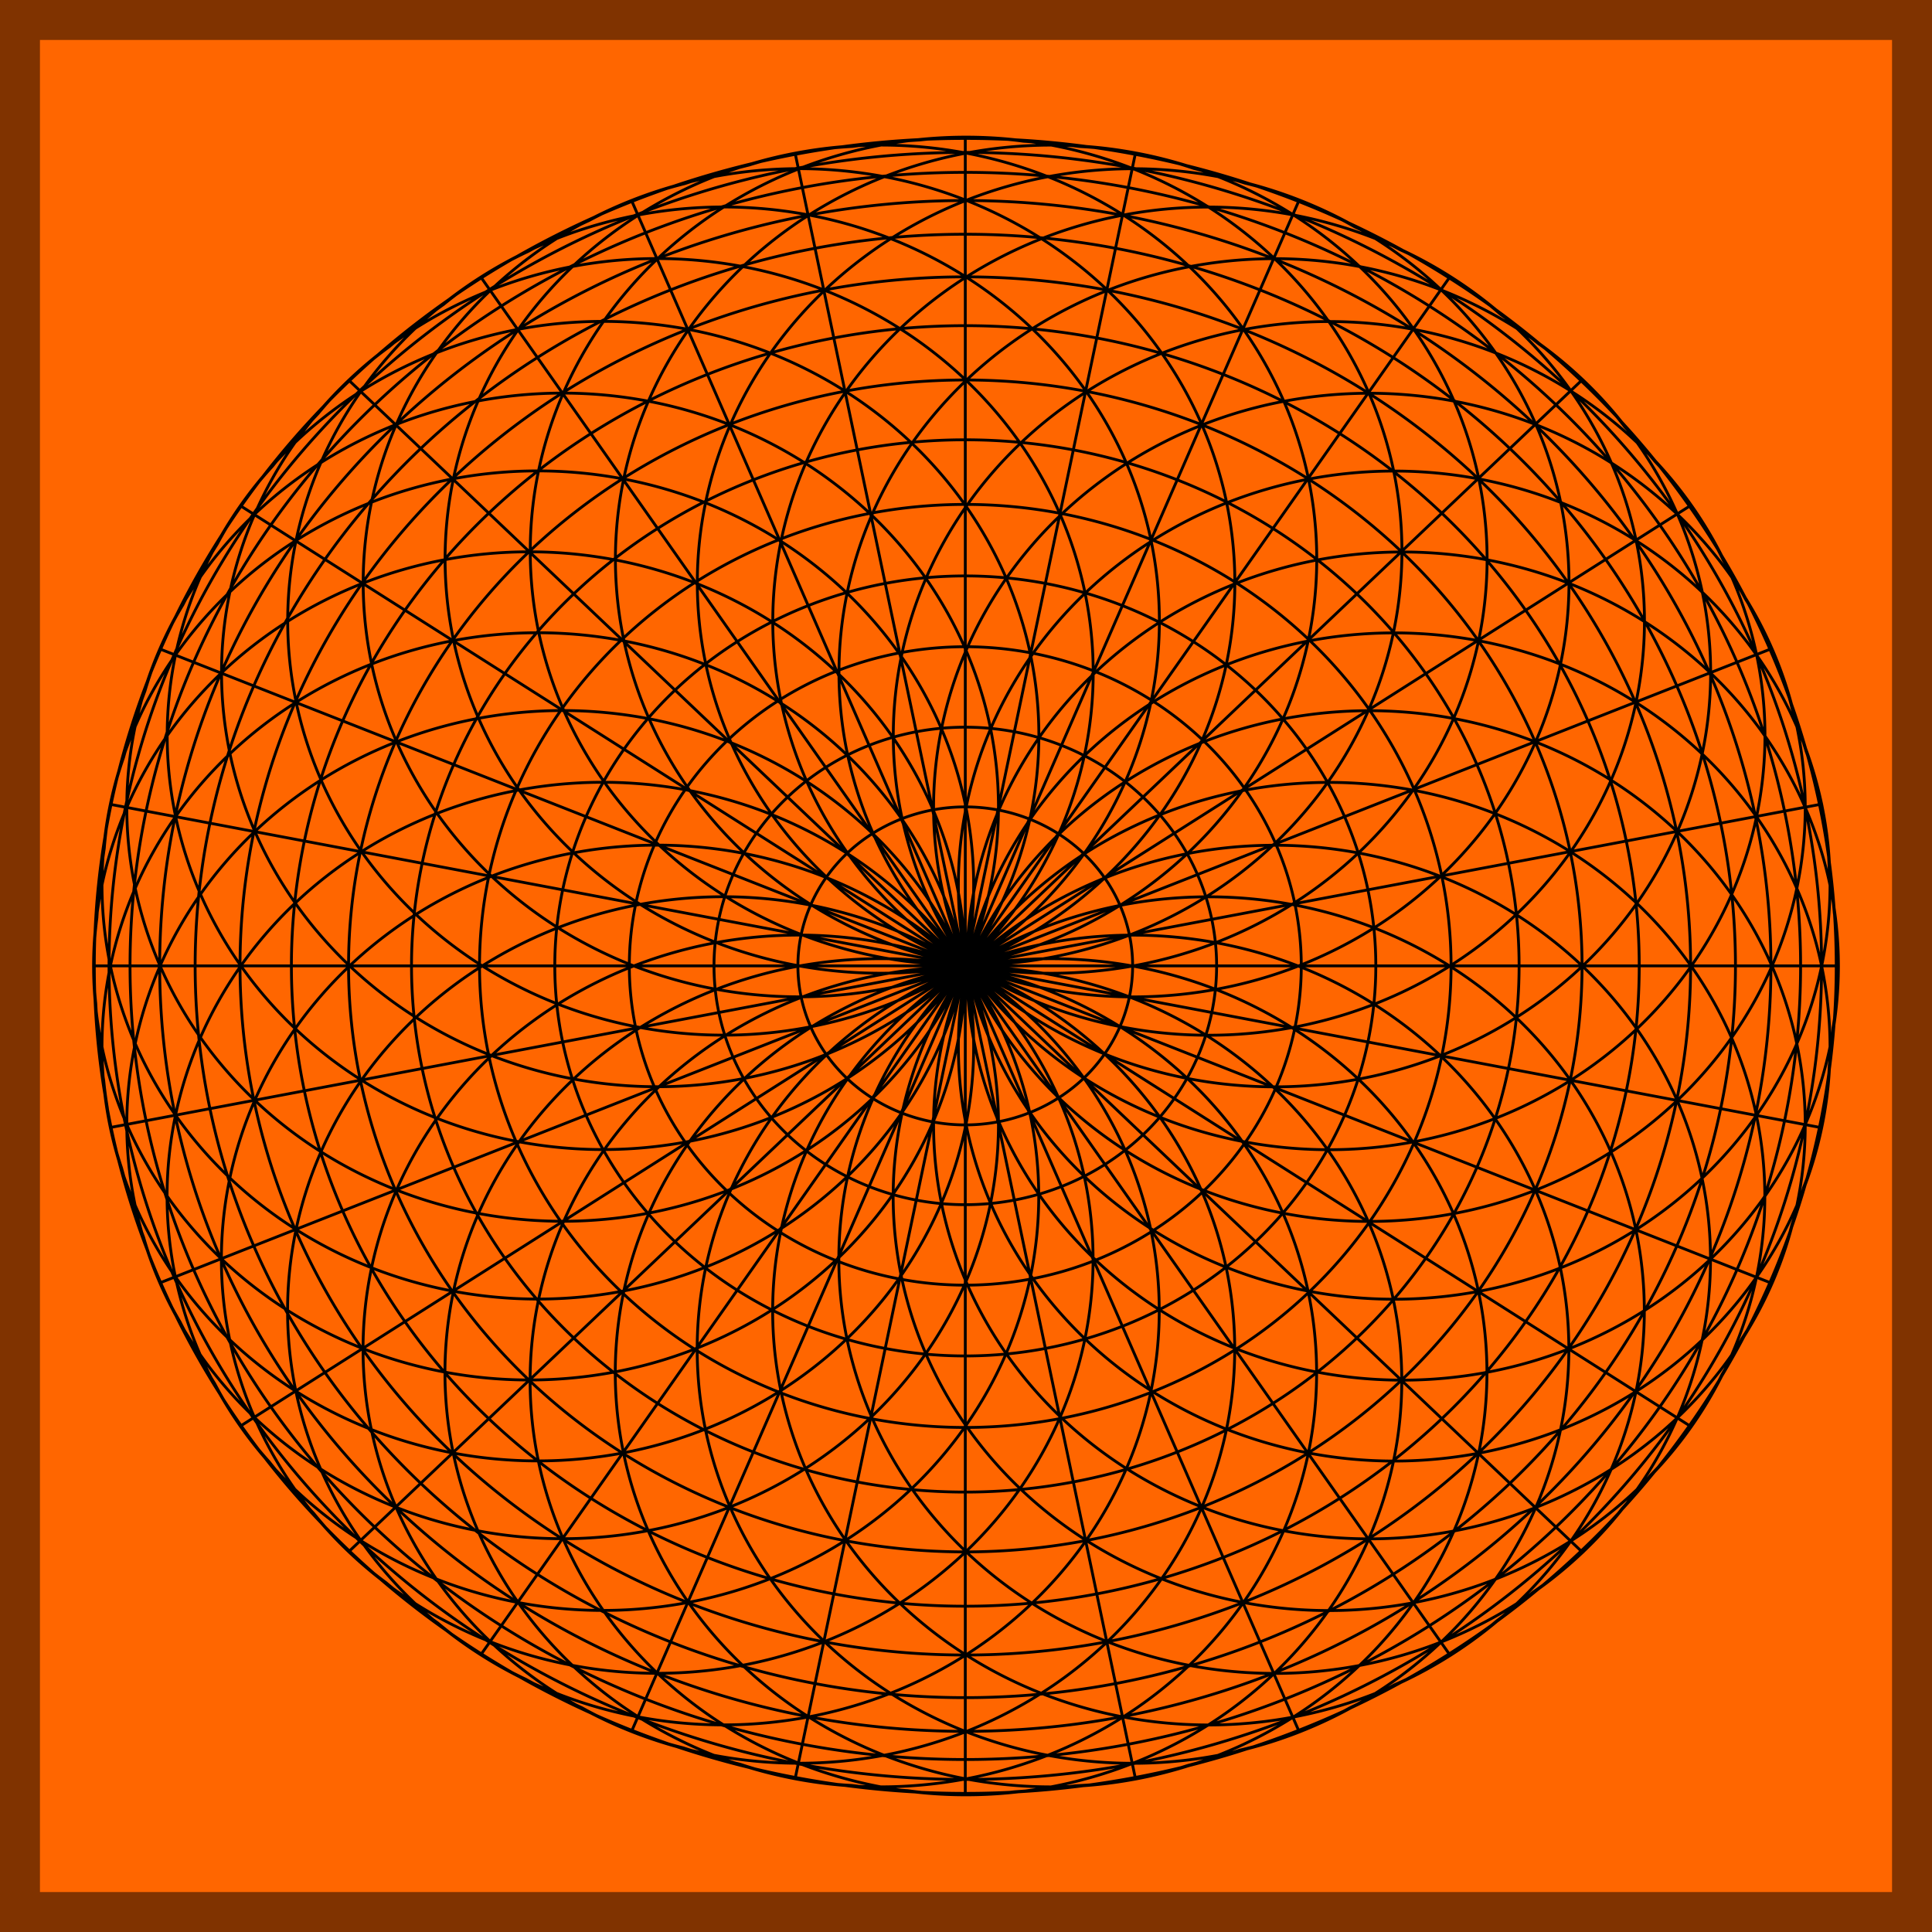 <?xml version="1.0" encoding="UTF-8" standalone="no"?>
<!-- Created with Inkscape (http://www.inkscape.org/) -->

<svg
   xmlns:dc="http://purl.org/dc/elements/1.1/"
   xmlns:cc="http://creativecommons.org/ns#"
   xmlns:rdf="http://www.w3.org/1999/02/22-rdf-syntax-ns#"
   xmlns:svg="http://www.w3.org/2000/svg"
   xmlns="http://www.w3.org/2000/svg"
   xmlns:sodipodi="http://sodipodi.sourceforge.net/DTD/sodipodi-0.dtd"
   xmlns:inkscape="http://www.inkscape.org/namespaces/inkscape"
   width="150"
   height="150"
   viewBox="0 0 150 150"
   id="svg4369"
   version="1.1"
   inkscape:version="0.91 r"
   sodipodi:docname="169-Jacky.svg">
  <defs
     id="defs4371" />
  <sodipodi:namedview
     id="base"
     pagecolor="#ffffff"
     bordercolor="#666666"
     borderopacity="1.0"
     inkscape:pageopacity="0.0"
     inkscape:pageshadow="2"
     inkscape:zoom="0.75069211"
     inkscape:cx="372.04721"
     inkscape:cy="526.18112"
     inkscape:document-units="px"
     inkscape:current-layer="layer1"
     showgrid="false"
     inkscape:snap-bbox="true"
     units="px"
     fit-margin-top="0"
     fit-margin-left="0"
     fit-margin-right="0"
     fit-margin-bottom="0"
     inkscape:showpageshadow="false"
     inkscape:window-width="1507"
     inkscape:window-height="989"
     inkscape:window-x="267"
     inkscape:window-y="59"
     inkscape:window-maximized="0" />
  <g
     inkscape:label="Ebene 1"
     inkscape:groupmode="layer"
     id="layer1"
     transform="translate(-3.5043144e-5,-902.362)">
    <g
       id="g4951"
       transform="translate(2110.378,224.568)">
      <rect
         y="679.345"
         x="-2108.827"
         height="146.898"
         width="146.898"
         id="rect4949"
         style="opacity:1;fill:#ff6600;fill-opacity:1;stroke:#803300;stroke-width:3.102;stroke-miterlimit:4;stroke-dasharray:none;stroke-opacity:1" />
      <path
         inkscape:connector-curvature="0"
         d="m -2035.37,688.444 a 33.838,32.149 0 0 0 -3.595,0.219 67.621,64.245 0 0 0 -5.237,0.502 33.838,32.149 0 0 0 -4.382,0.514 33.838,32.149 0 0 0 -3.629,0.927 67.621,64.245 0 0 0 -4.991,1.442 33.838,32.149 0 0 0 -4.086,1.291 33.838,32.149 0 0 0 -3.34,1.567 67.621,64.245 0 0 0 -4.718,2.395 33.838,32.149 0 0 0 -3.652,1.984 33.838,32.149 0 0 0 -2.932,2.137 67.621,64.245 0 0 0 -4.223,3.287 33.838,32.149 0 0 0 -3.11,2.577 33.838,32.149 0 0 0 -2.42,2.62 67.621,64.245 0 0 0 -3.531,4.076 33.838,32.149 0 0 0 -2.473,3.055 33.838,32.149 0 0 0 -1.829,3.004 67.621,64.245 0 0 0 -2.66,4.709 33.838,32.149 0 0 0 -1.772,3.412 33.838,32.149 0 0 0 -1.173,3.276 67.621,64.245 0 0 0 -1.659,5.157 33.838,32.149 0 0 0 -1.023,3.639 33.838,32.149 0 0 0 -0.479,3.442 67.621,64.245 0 0 0 -0.57,5.37 33.838,32.149 0 0 0 -0.254,3.742 33.838,32.149 0 0 0 0.165,2.899 67.621,64.245 0 0 0 0.621,6.023 33.838,32.149 0 0 0 0.225,1.762 67.621,64.245 0 0 0 0.049,0.315 33.838,32.149 0 0 0 0.241,1.556 33.838,32.149 0 0 0 0.865,3.125 67.621,64.245 0 0 0 1.712,5.384 33.838,32.149 0 0 0 1.276,3.563 33.838,32.149 0 0 0 1.546,2.999 67.621,64.245 0 0 0 2.685,4.78 33.838,32.149 0 0 0 2.027,3.346 33.838,32.149 0 0 0 2.219,2.751 67.621,64.245 0 0 0 3.465,4.014 33.838,32.149 0 0 0 2.738,2.987 33.838,32.149 0 0 0 2.866,2.38 67.621,64.245 0 0 0 4.021,3.134 33.838,32.149 0 0 0 3.377,2.49 33.838,32.149 0 0 0 3.458,1.879 67.621,64.245 0 0 0 4.343,2.204 33.838,32.149 0 0 0 3.909,1.865 33.838,32.149 0 0 0 3.955,1.249 67.621,64.245 0 0 0 4.454,1.282 33.838,32.149 0 0 0 4.297,1.132 33.838,32.149 0 0 0 4.34,0.507 67.621,64.245 0 0 0 4.351,0.406 33.838,32.149 0 0 0 4.523,0.325 33.838,32.149 0 0 0 3.789,-0.242 67.621,64.245 0 0 0 4.695,-0.464 33.838,32.149 0 0 0 4.729,-0.53 33.838,32.149 0 0 0 3.992,-1.041 67.621,64.245 0 0 0 4.043,-1.191 33.838,32.149 0 0 0 4.672,-1.429 33.838,32.149 0 0 0 3.876,-1.854 67.621,64.245 0 0 0 3.449,-1.78 33.838,32.149 0 0 0 4.386,-2.312 33.838,32.149 0 0 0 3.57,-2.658 67.621,64.245 0 0 0 2.808,-2.222 33.838,32.149 0 0 0 3.887,-3.122 33.838,32.149 0 0 0 3.069,-3.407 67.621,64.245 0 0 0 2.157,-2.533 33.838,32.149 0 0 0 3.198,-3.811 33.838,32.149 0 0 0 2.388,-4.054 67.621,64.245 0 0 0 1.514,-2.734 33.838,32.149 0 0 0 2.359,-4.337 33.838,32.149 0 0 0 1.547,-4.549 67.621,64.245 0 0 0 0.894,-2.853 33.838,32.149 0 0 0 1.414,-4.669 33.838,32.149 0 0 0 0.592,-4.861 67.621,64.245 0 0 0 0.29,-2.903 33.838,32.149 0 0 0 0.42,-4.79 33.838,32.149 0 0 0 -0.32,-4.117 67.621,64.245 0 0 0 -0.397,-3.415 33.838,32.149 0 0 0 -0.583,-5.022 33.838,32.149 0 0 0 -1.207,-4.114 67.621,64.245 0 0 0 -1.059,-3.2 33.838,32.149 0 0 0 -1.587,-4.758 33.838,32.149 0 0 0 -2.054,-3.856 67.621,64.245 0 0 0 -1.71,-2.979 33.838,32.149 0 0 0 -2.494,-4.291 33.838,32.149 0 0 0 -2.829,-3.426 67.621,64.245 0 0 0 -2.332,-2.665 33.838,32.149 0 0 0 -3.261,-3.661 33.838,32.149 0 0 0 -3.479,-2.837 67.621,64.245 0 0 0 -2.934,-2.268 33.838,32.149 0 0 0 -3.85,-2.899 33.838,32.149 0 0 0 -3.972,-2.126 67.621,64.245 0 0 0 -3.49,-1.762 33.838,32.149 0 0 0 -4.248,-2.059 33.838,32.149 0 0 0 -4.281,-1.335 67.621,64.245 0 0 0 -3.976,-1.143 33.838,32.149 0 0 0 -4.449,-1.184 33.838,32.149 0 0 0 -4.397,-0.511 67.621,64.245 0 0 0 -4.362,-0.412 33.838,32.149 0 0 0 -4.454,-0.315 z m 66.419,64.345 a 66.481,63.161 0 0 1 -66.481,63.161 66.481,63.161 0 0 1 -66.481,-63.161 66.481,63.161 0 0 1 66.481,-63.161 66.481,63.161 0 0 1 66.481,63.161 z m -1.629,0 a 64.851,61.613 0 0 1 -64.851,61.613 64.851,61.613 0 0 1 -64.851,-61.613 64.851,61.613 0 0 1 64.851,-61.613 64.851,61.613 0 0 1 64.851,61.613 z m -2.304,0 a 62.548,59.425 0 0 1 -62.548,59.425 62.548,59.425 0 0 1 -62.548,-59.425 62.548,59.425 0 0 1 62.548,-59.425 62.548,59.425 0 0 1 62.548,59.425 z m -2.753,0 a 59.795,56.809 0 0 1 -59.795,56.809 59.795,56.809 0 0 1 -59.795,-56.809 59.795,56.809 0 0 1 59.795,-56.809 59.795,56.809 0 0 1 59.795,56.809 z m -3.483,0 a 56.311,53.5 0 0 1 -56.311,53.5 56.311,53.5 0 0 1 -56.311,-53.5 56.311,53.5 0 0 1 56.311,-53.5 56.311,53.5 0 0 1 56.311,53.5 z m -3.989,0 a 52.322,49.71 0 0 1 -52.322,49.71 52.322,49.71 0 0 1 -52.322,-49.71 52.322,49.71 0 0 1 52.322,-49.71 52.322,49.71 0 0 1 52.322,49.71 z m -4.439,0 a 47.884,45.493 0 0 1 -47.884,45.493 47.884,45.493 0 0 1 -47.884,-45.493 47.884,45.493 0 0 1 47.884,-45.493 47.884,45.493 0 0 1 47.884,45.493 z m -4.888,0 a 42.996,40.849 0 0 1 -42.996,40.849 42.996,40.849 0 0 1 -42.996,-40.849 42.996,40.849 0 0 1 42.996,-40.849 42.996,40.849 0 0 1 42.996,40.849 z m -5.281,0 a 37.715,35.832 0 0 1 -37.715,35.832 37.715,35.832 0 0 1 -37.715,-35.832 37.715,35.832 0 0 1 37.715,-35.832 37.715,35.832 0 0 1 37.715,35.832 z m -5.843,0 a 31.872,30.28 0 0 1 -31.872,30.28 31.872,30.28 0 0 1 -31.872,-30.28 31.872,30.28 0 0 1 31.872,-30.28 31.872,30.28 0 0 1 31.872,30.28 z m -5.787,0 a 26.085,24.783 0 0 1 -26.085,24.783 26.085,24.783 0 0 1 -26.085,-24.783 26.085,24.783 0 0 1 26.085,-24.783 26.085,24.783 0 0 1 26.085,24.783 z m -6.573,0 a 19.512,18.537 0 0 1 -19.511,18.537 19.512,18.537 0 0 1 -19.512,-18.537 19.512,18.537 0 0 1 19.512,-18.537 19.512,18.537 0 0 1 19.511,18.537 z m 46.975,-12.565 -132.974,25.129 m 129.116,-37.211 -125.259,49.293 m 118.994,-60.428 -112.73,71.563 m 104.299,-81.322 -95.869,91.082 m 85.596,-99.092 -75.324,107.101 m 63.604,-113.053 -51.884,119.004 m 39.167,-122.669 -26.45,126.334 m 13.225,-127.572 0,128.81 m -13.225,-127.572 26.45,126.334 m -39.167,-122.669 51.884,119.004 m -63.604,-113.053 75.324,107.101 m -85.596,-99.092 95.869,91.082 m -104.299,-81.322 112.73,71.563 m -118.994,-60.428 125.259,49.293 m -129.116,-37.211 132.974,25.129 m -66.488,-12.554 a 33.838,32.149 0 0 1 -26.587,37.803 33.838,32.149 0 0 1 -39.789,-25.259 33.838,32.149 0 0 1 26.586,-37.803 33.838,32.149 0 0 1 39.789,25.259 z m 0,0.01 a 33.838,32.149 0 0 1 -18.313,42.004 33.838,32.149 0 0 1 -44.212,-17.399 33.838,32.149 0 0 1 18.313,-42.004 33.838,32.149 0 0 1 44.212,17.399 z m 0,0.01 a 33.838,32.149 0 0 1 -9.336,44.591 33.838,32.149 0 0 1 -46.935,-8.87 33.838,32.149 0 0 1 9.336,-44.591 33.838,32.149 0 0 1 46.935,8.87 z m 0.01,0.009 a 33.838,32.149 0 0 1 0,45.465 33.838,32.149 0 0 1 -47.855,0 33.838,32.149 0 0 1 0,-45.465 33.838,32.149 0 0 1 47.855,-1e-5 z m 0.01,0.008 a 33.838,32.149 0 0 1 9.336,44.591 33.838,32.149 0 0 1 -46.935,8.87 33.838,32.149 0 0 1 -9.336,-44.591 33.838,32.149 0 0 1 46.935,-8.87 z m 0.01,0.006 a 33.838,32.149 0 0 1 18.313,42.004 33.838,32.149 0 0 1 -44.212,17.399 33.838,32.149 0 0 1 -18.313,-42.004 33.838,32.149 0 0 1 44.212,-17.399 z m 0.01,0.004 a 33.838,32.149 0 0 1 26.587,37.803 33.838,32.149 0 0 1 -39.789,25.259 33.838,32.149 0 0 1 -26.586,-37.803 33.838,32.149 0 0 1 39.789,-25.259 z m 0.011,0.002 a 33.838,32.149 0 0 1 33.838,32.149 33.838,32.149 0 0 1 -33.838,32.149 33.838,32.149 0 0 1 -33.838,-32.149 33.838,32.149 0 0 1 33.838,-32.149 z m 0.011,1.4e-4 a 33.838,32.149 0 0 1 39.789,25.259 33.838,32.149 0 0 1 -26.587,37.803 33.838,32.149 0 0 1 -39.789,-25.259 33.838,32.149 0 0 1 26.587,-37.803 z m 0.011,-0.002 a 33.838,32.149 0 0 1 44.212,17.399 33.838,32.149 0 0 1 -18.313,42.004 33.838,32.149 0 0 1 -44.212,-17.399 33.838,32.149 0 0 1 18.313,-42.004 z m 0.01,-0.004 a 33.838,32.149 0 0 1 46.935,8.87 33.838,32.149 0 0 1 -9.336,44.591 33.838,32.149 0 0 1 -46.935,-8.87 33.838,32.149 0 0 1 9.336,-44.591 z m 0.01,-0.006 a 33.838,32.149 0 0 1 47.854,-2e-5 33.838,32.149 0 0 1 -10e-5,45.465 33.838,32.149 0 0 1 -47.854,0 33.838,32.149 0 0 1 0,-45.465 z m 0.01,-0.007 a 33.838,32.149 0 0 1 46.935,-8.87 33.838,32.149 0 0 1 9.336,44.591 33.838,32.149 0 0 1 -46.935,8.87 33.838,32.149 0 0 1 -9.336,-44.591 z m 0.01,-0.009 a 33.838,32.149 0 0 1 44.212,-17.399 33.838,32.149 0 0 1 18.313,42.004 33.838,32.149 0 0 1 -44.212,17.399 33.838,32.149 0 0 1 -18.313,-42.004 z m 0,-0.01 a 33.838,32.149 0 0 1 39.789,-25.259 33.838,32.149 0 0 1 26.587,37.803 33.838,32.149 0 0 1 -39.789,25.259 33.838,32.149 0 0 1 -26.587,-37.803 z m 0,-0.01 a 33.838,32.149 0 0 1 33.838,-32.149 33.838,32.149 0 0 1 33.838,32.149 33.838,32.149 0 0 1 -33.838,32.149 33.838,32.149 0 0 1 -33.838,-32.149 z m 2e-4,-0.011 a 33.838,32.149 0 0 1 26.586,-37.803 33.838,32.149 0 0 1 39.789,25.259 33.838,32.149 0 0 1 -26.586,37.803 33.838,32.149 0 0 1 -39.789,-25.259 z m 0,-0.01 a 33.838,32.149 0 0 1 18.313,-42.004 33.838,32.149 0 0 1 44.212,17.399 33.838,32.149 0 0 1 -18.313,42.004 33.838,32.149 0 0 1 -44.212,-17.399 z m 0,-0.01 a 33.838,32.149 0 0 1 9.336,-44.591 33.838,32.149 0 0 1 46.935,8.87 33.838,32.149 0 0 1 -9.336,44.592 33.838,32.149 0 0 1 -46.935,-8.87 z m -0.01,-0.009 a 33.838,32.149 0 0 1 0,-45.465 33.838,32.149 0 0 1 47.855,0 33.838,32.149 0 0 1 0,45.465 33.838,32.149 0 0 1 -47.855,-1e-5 z m -0.01,-0.008 a 33.838,32.149 0 0 1 -9.336,-44.592 33.838,32.149 0 0 1 46.935,-8.87 33.838,32.149 0 0 1 9.336,44.592 33.838,32.149 0 0 1 -46.935,8.87 z m -0.01,-0.006 a 33.838,32.149 0 0 1 -18.313,-42.004 33.838,32.149 0 0 1 44.212,-17.399 33.838,32.149 0 0 1 18.313,42.004 33.838,32.149 0 0 1 -44.212,17.399 z m -0.01,-0.004 a 33.838,32.149 0 0 1 -26.587,-37.803 33.838,32.149 0 0 1 39.789,-25.259 33.838,32.149 0 0 1 26.587,37.803 33.838,32.149 0 0 1 -39.789,25.259 z m -0.011,-0.003 a 33.838,32.149 0 0 1 -33.838,-32.149 33.838,32.149 0 0 1 33.838,-32.149 33.838,32.149 0 0 1 33.838,32.149 33.838,32.149 0 0 1 -33.838,32.149 z m -0.011,-1.5e-4 a 33.838,32.149 0 0 1 -39.789,-25.259 33.838,32.149 0 0 1 26.586,-37.803 33.838,32.149 0 0 1 39.789,25.259 33.838,32.149 0 0 1 -26.587,37.803 z m -0.011,0.002 a 33.838,32.149 0 0 1 -44.212,-17.399 33.838,32.149 0 0 1 18.313,-42.004 33.838,32.149 0 0 1 44.212,17.399 33.838,32.149 0 0 1 -18.313,42.004 z m -0.01,0.004 a 33.838,32.149 0 0 1 -46.935,-8.87 33.838,32.149 0 0 1 9.336,-44.591 33.838,32.149 0 0 1 46.935,8.87 33.838,32.149 0 0 1 -9.336,44.591 z m -0.01,0.006 a 33.838,32.149 0 0 1 -47.854,10e-6 33.838,32.149 0 0 1 0,-45.465 33.838,32.149 0 0 1 47.854,0 33.838,32.149 0 0 1 0,45.465 z m -0.01,0.007 a 33.838,32.149 0 0 1 -46.935,8.87 33.838,32.149 0 0 1 -9.336,-44.592 33.838,32.149 0 0 1 46.935,-8.87 33.838,32.149 0 0 1 9.336,44.591 z m -0.01,0.009 a 33.838,32.149 0 0 1 -44.212,17.399 33.838,32.149 0 0 1 -18.313,-42.004 33.838,32.149 0 0 1 44.212,-17.399 33.838,32.149 0 0 1 18.313,42.004 z m 0,0.01 a 33.838,32.149 0 0 1 -39.789,25.259 33.838,32.149 0 0 1 -26.587,-37.803 33.838,32.149 0 0 1 39.789,-25.259 33.838,32.149 0 0 1 26.587,37.803 z m -67.791,0.01 135.579,0 m -67.791,0 a 33.838,32.149 0 0 1 -33.838,32.149 33.838,32.149 0 0 1 -33.838,-32.149 33.838,32.149 0 0 1 33.838,-32.149 33.838,32.149 0 0 1 33.838,32.149 z m 12.995,0 a 12.994,12.345 0 0 1 -12.994,12.345 12.994,12.345 0 0 1 -12.994,-12.345 12.994,12.345 0 0 1 12.994,-12.345 12.994,12.345 0 0 1 12.994,12.345 z m 54.627,0 a 67.621,64.245 0 0 1 -67.621,64.245 67.621,64.245 0 0 1 -67.621,-64.245 67.621,64.245 0 0 1 67.621,-64.245 67.621,64.245 0 0 1 67.621,64.245 z"
         style="opacity:1;fill:none;fill-opacity:1;stroke:#000000;stroke-width:0.22;stroke-miterlimit:4;stroke-dasharray:none;stroke-opacity:1"
         id="circle4742" />
    </g>
  </g>
</svg>

